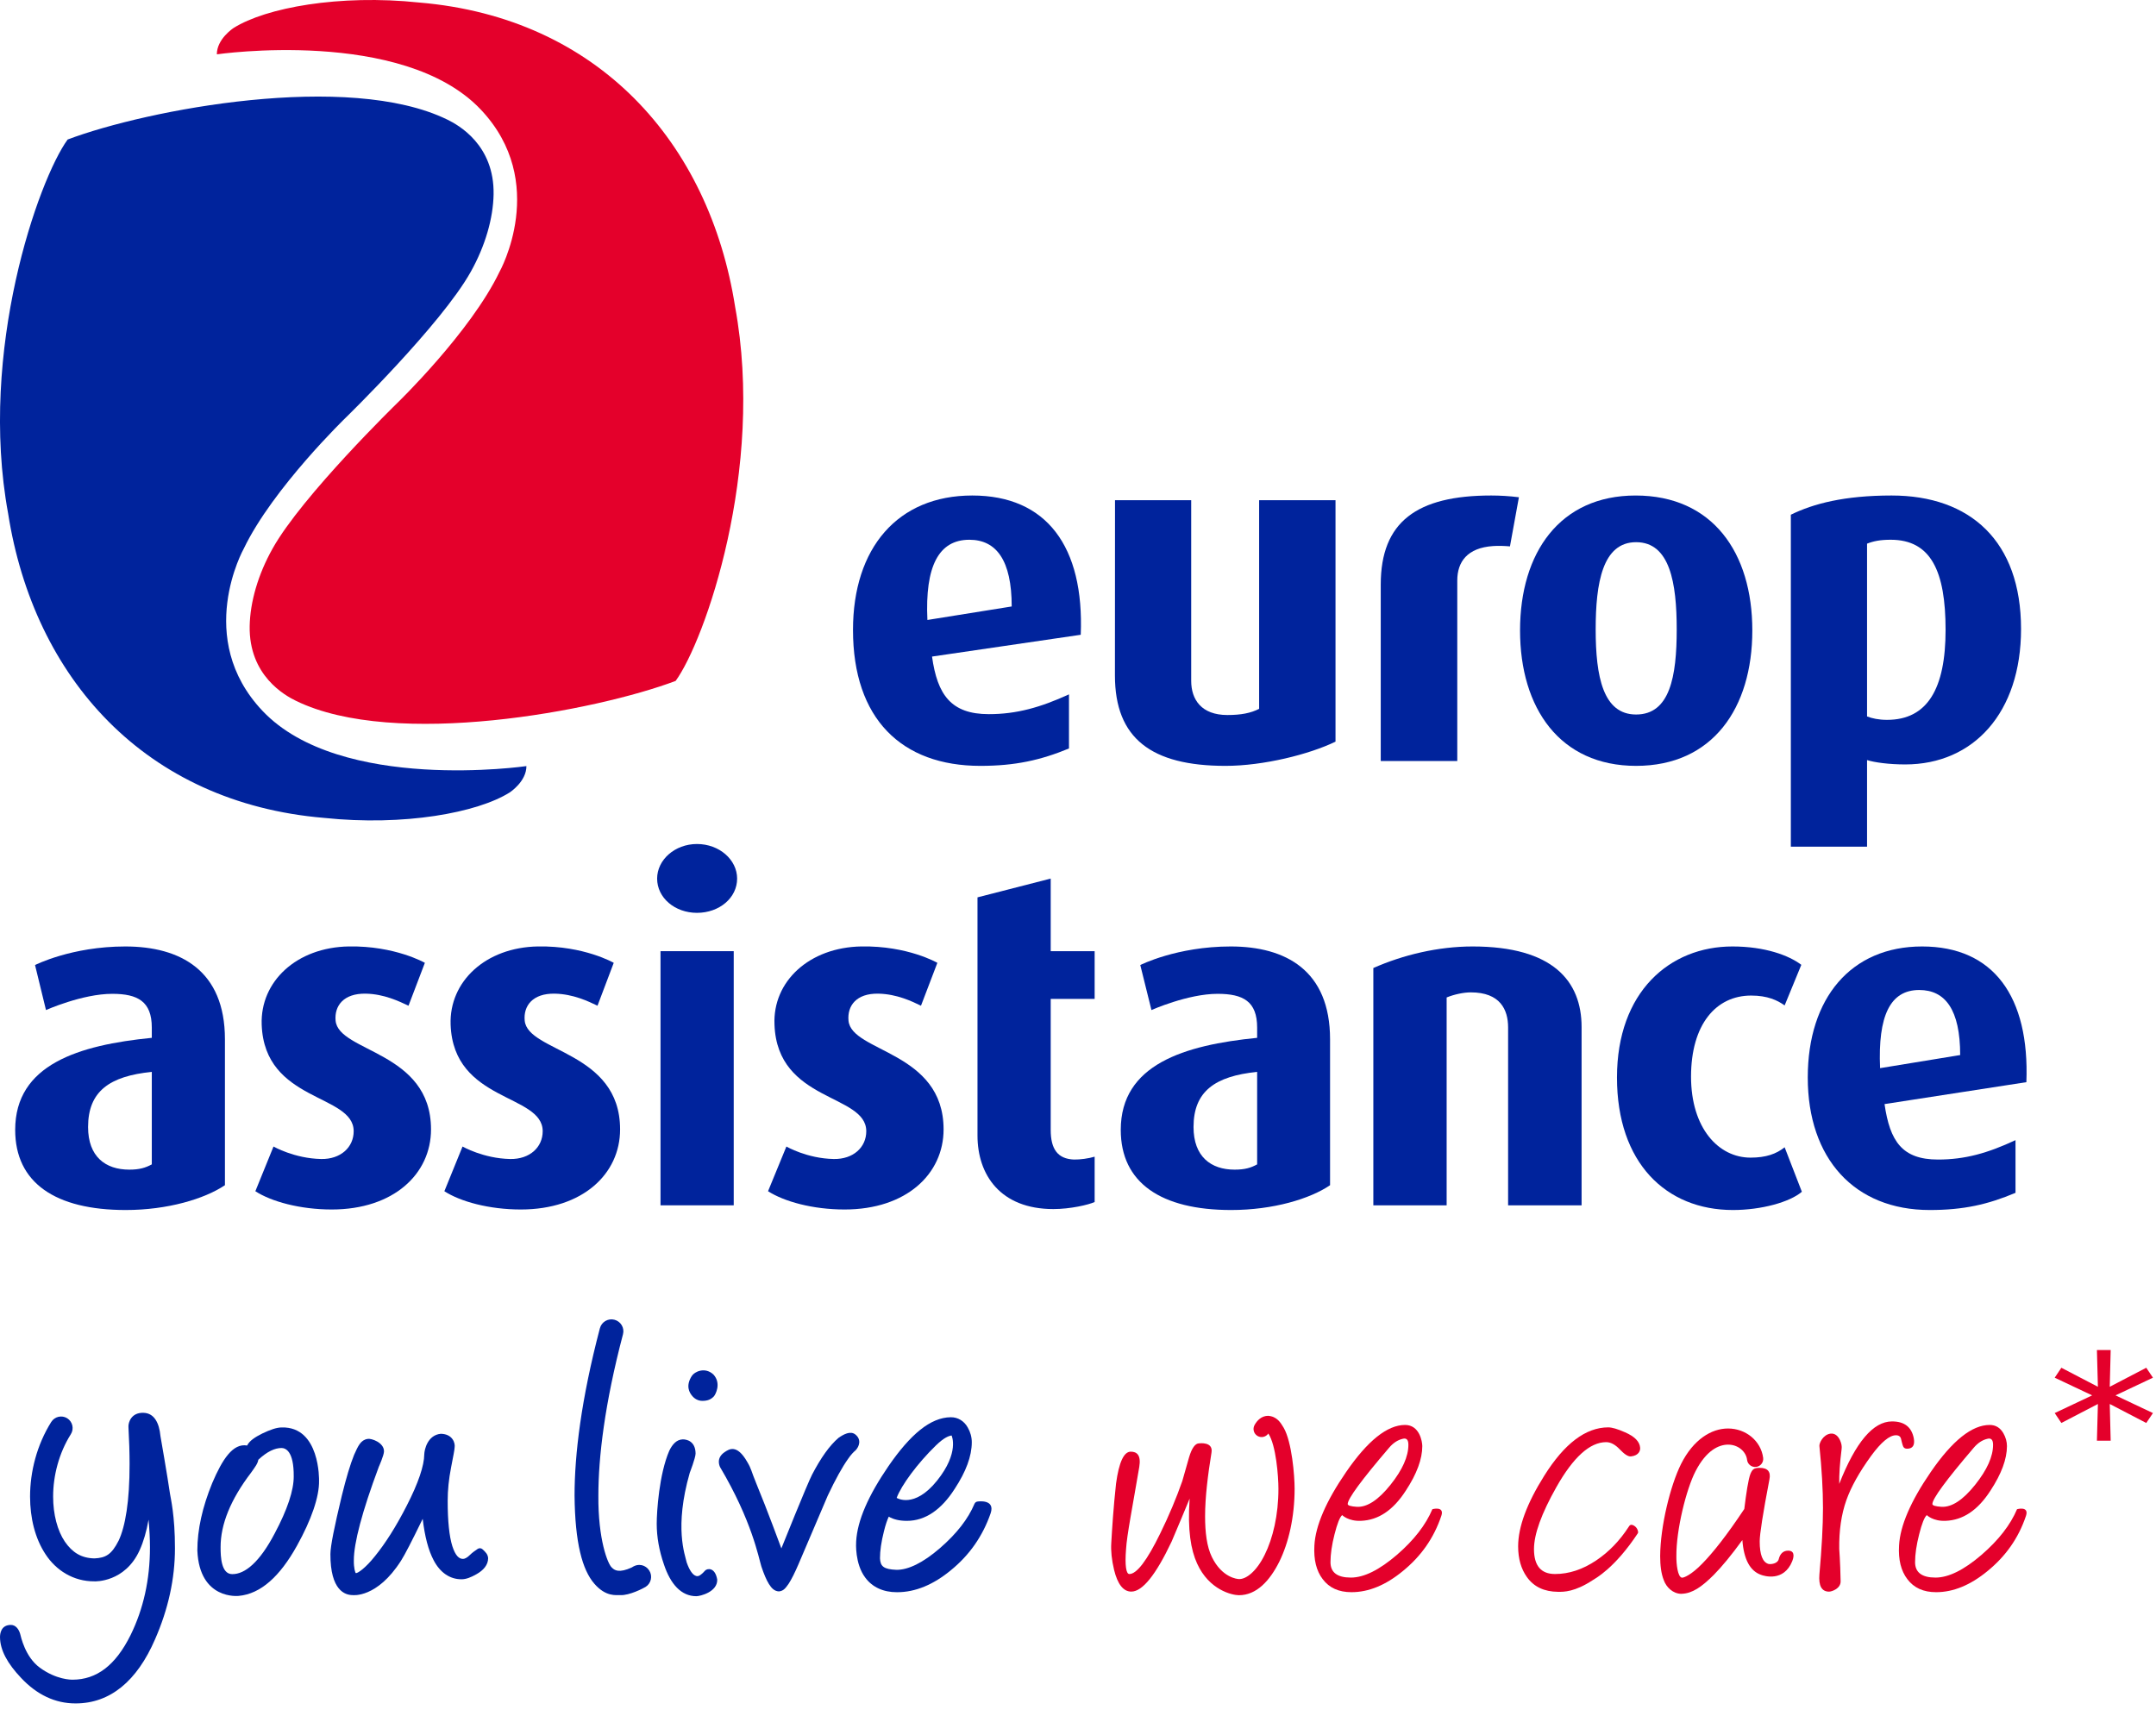 <svg xmlns="http://www.w3.org/2000/svg" width="191" height="152" viewBox="0 0 191 152" fill="none"><g clip-path="url(#clip0_4102_9855)"><path fill-rule="evenodd" clip-rule="evenodd" d="M61.745 80.877C59.788 80.877 58.215 79.548 58.215 77.842C58.215 76.178 59.788 74.778 61.745 74.778C63.728 74.778 65.302 76.178 65.302 77.842C65.302 79.548 63.728 80.877 61.745 80.877Z" fill="#00239C"></path><path fill-rule="evenodd" clip-rule="evenodd" d="M46.139 107.16C43.318 107.16 40.779 106.455 39.367 105.541L40.977 101.581C40.977 101.581 42.821 102.642 45.198 102.687C46.93 102.716 48.077 101.646 48.077 100.226C48.077 96.887 40.168 97.673 39.92 90.781C39.788 86.952 43.027 83.93 47.66 83.854C51.737 83.784 54.371 85.306 54.371 85.306L52.932 89.106C52.126 88.718 50.782 88.069 49.146 88.037C47.186 88 46.359 89.122 46.483 90.424C46.747 93.239 54.934 93.119 54.934 100.063C54.934 104.002 51.626 107.16 46.139 107.16Z" fill="#00239C"></path><path fill-rule="evenodd" clip-rule="evenodd" d="M74.823 107.16C71.991 107.16 69.471 106.455 68.041 105.541L69.667 101.581C69.667 101.581 71.483 102.642 73.861 102.687C75.598 102.716 76.743 101.646 76.743 100.226C76.743 96.887 68.86 97.673 68.612 90.781C68.445 86.952 71.69 83.93 76.314 83.854C80.424 83.784 83.041 85.306 83.041 85.306L81.59 89.106C80.794 88.718 79.445 88.069 77.817 88.037C75.849 88 75.051 89.122 75.169 90.424C75.413 93.239 83.592 93.119 83.592 100.063C83.592 104.002 80.307 107.16 74.823 107.16Z" fill="#00239C"></path><path fill-rule="evenodd" clip-rule="evenodd" d="M29.389 107.16C26.581 107.16 24.029 106.455 22.622 105.541L24.23 101.581C24.23 101.581 26.076 102.642 28.456 102.687C30.18 102.716 31.332 101.646 31.332 100.226C31.332 96.887 23.429 97.673 23.183 90.781C23.048 86.952 26.279 83.93 30.901 83.854C34.987 83.784 37.639 85.306 37.639 85.306L36.19 89.106C35.36 88.718 34.035 88.069 32.406 88.037C30.431 88 29.614 89.122 29.73 90.424C29.979 93.239 38.184 93.119 38.184 100.063C38.184 104.002 34.879 107.16 29.389 107.16Z" fill="#00239C"></path><path fill-rule="evenodd" clip-rule="evenodd" d="M86.596 79.505L93.082 77.841V84.275H96.975V88.502H93.082V100.106C93.082 101.818 93.704 102.677 95.142 102.735C95.687 102.745 96.433 102.643 96.975 102.481V106.498C96.433 106.744 94.822 107.122 93.318 107.122C88.621 107.122 86.596 104.084 86.596 100.609V79.505Z" fill="#00239C"></path><path fill-rule="evenodd" clip-rule="evenodd" d="M109.067 107.206C102.842 107.206 99.288 104.787 99.288 100.107C99.288 94.31 104.915 92.593 111.37 91.951V91.042C111.37 88.725 110.138 88.052 107.864 88.052C105.228 88.052 102.007 89.49 102.007 89.49L101.018 85.502C101.018 85.502 104.246 83.856 109.03 83.856C113.895 83.856 117.83 85.974 117.83 92.08V105.008C116.056 106.216 112.787 107.206 109.067 107.206ZM111.37 94.968C107.644 95.345 105.735 96.687 105.735 99.853C105.735 102.479 107.279 103.629 109.371 103.629C110.297 103.629 110.82 103.464 111.37 103.163V94.968Z" fill="#00239C"></path><path fill-rule="evenodd" clip-rule="evenodd" d="M133.603 106.792V91.034C133.603 89.453 132.902 87.923 130.297 87.923C129.679 87.923 128.835 88.096 128.158 88.374V106.792H121.664V85.766C124.295 84.602 127.399 83.856 130.459 83.856C137.564 83.856 140.113 86.916 140.113 90.999V106.792H133.603Z" fill="#00239C"></path><path fill-rule="evenodd" clip-rule="evenodd" d="M170.278 83.856C163.992 83.856 160.15 88.415 160.15 95.465C160.15 102.643 164.275 107.206 170.957 107.206C173.959 107.206 176.103 106.716 178.554 105.683V101.016C176.079 102.171 174.07 102.735 171.692 102.735C168.503 102.735 167.427 101.11 166.951 97.821L179.517 95.879C179.808 88.287 176.6 83.856 170.278 83.856ZM166.557 94.637C166.356 89.99 167.451 87.713 170.026 87.713C172.33 87.713 173.652 89.456 173.652 93.476L166.557 94.637Z" fill="#00239C"></path><path fill-rule="evenodd" clip-rule="evenodd" d="M153.521 107.206C147.587 107.206 143.248 103.026 143.248 95.468C143.248 87.874 147.921 83.856 153.476 83.856C156.358 83.856 158.479 84.645 159.579 85.483L158.101 89.079C157.461 88.623 156.589 88.206 155.132 88.206C152.006 88.206 149.809 90.78 149.809 95.387C149.809 99.947 152.233 102.565 155.081 102.565C156.448 102.565 157.366 102.237 158.101 101.648L159.627 105.589C158.566 106.504 156.039 107.206 153.521 107.206Z" fill="#00239C"></path><path fill-rule="evenodd" clip-rule="evenodd" d="M11.14 107.206C4.902 107.206 1.345 104.793 1.345 100.107C1.345 94.31 6.978 92.593 13.448 91.951V91.042C13.448 88.725 12.2 88.052 9.945 88.052C7.292 88.052 4.074 89.49 4.074 89.49L3.104 85.502C3.104 85.502 6.322 83.856 11.098 83.856C15.971 83.856 19.927 85.974 19.927 92.08V105.008C18.123 106.216 14.855 107.206 11.14 107.206ZM13.448 94.968C9.701 95.345 7.803 96.687 7.803 99.853C7.803 102.479 9.342 103.629 11.454 103.629C12.361 103.629 12.888 103.464 13.448 103.163V94.968Z" fill="#00239C"></path><path fill-rule="evenodd" clip-rule="evenodd" d="M58.515 106.79H65.001V84.273H58.515V106.79Z" fill="#00239C"></path><path fill-rule="evenodd" clip-rule="evenodd" d="M132.104 43.901C125.53 43.901 122.32 46.226 122.32 51.792V67.427H129.1V51.433C129.1 49.769 129.996 48.532 132.276 48.38C132.751 48.346 133.272 48.367 133.767 48.409L134.56 44.056C133.706 43.949 132.889 43.901 132.104 43.901Z" fill="#00239C"></path><path fill-rule="evenodd" clip-rule="evenodd" d="M108.569 67.855C102 67.855 98.772 65.42 98.772 59.849L98.779 44.316H105.528V60.321C105.528 61.987 106.437 63.35 108.735 63.35C109.938 63.35 110.806 63.182 111.546 62.802V44.316H118.313V65.709C115.991 66.835 111.927 67.855 108.569 67.855Z" fill="#00239C"></path><path fill-rule="evenodd" clip-rule="evenodd" d="M144.942 67.855C138.196 67.855 134.661 62.752 134.661 55.855C134.661 48.955 138.196 43.902 144.897 43.902C151.711 43.902 155.238 48.955 155.238 55.855C155.238 62.752 151.711 67.855 144.942 67.855ZM144.942 48.037C141.969 48.037 141.361 51.643 141.361 55.768C141.361 59.938 142.014 63.305 144.942 63.305C147.938 63.305 148.54 59.938 148.54 55.768C148.54 51.643 147.938 48.037 144.942 48.037Z" fill="#00239C"></path><path fill-rule="evenodd" clip-rule="evenodd" d="M168.787 67.728C167.353 67.728 166.087 67.555 165.402 67.343V75.016H158.651V45.604C160.647 44.622 163.403 43.901 167.575 43.901C174.543 43.901 179.044 47.947 179.044 55.728C179.044 63.139 174.834 67.728 168.787 67.728ZM167.496 47.821C166.565 47.821 165.96 47.947 165.402 48.167V63.477C165.836 63.645 166.428 63.779 167.168 63.779C170.764 63.779 172.359 61.001 172.359 55.807C172.359 50.618 171.071 47.821 167.496 47.821Z" fill="#00239C"></path><path fill-rule="evenodd" clip-rule="evenodd" d="M86.134 43.901C79.523 43.901 75.567 48.55 75.567 55.812C75.567 63.688 79.875 67.855 86.848 67.855C89.92 67.855 92.184 67.354 94.701 66.314V61.52C92.157 62.684 90.047 63.273 87.601 63.273C84.262 63.273 83.04 61.567 82.569 58.171L95.743 56.24C96.06 48.417 92.713 43.901 86.134 43.901ZM82.159 54.929C81.937 50.17 83.156 47.822 85.877 47.822C88.268 47.822 89.627 49.646 89.627 53.732L82.159 54.929Z" fill="#00239C"></path><path fill-rule="evenodd" clip-rule="evenodd" d="M5.993 12.361C3.41 15.907 -1.937 31.065 0.721 45.502C3.003 60.039 12.837 71.127 28.702 72.464C35.8 73.213 42.297 72.003 45.142 70.218C45.195 70.184 46.636 69.235 46.636 67.875C46.636 67.875 30.172 70.27 23.268 62.995C17.149 56.548 21.595 48.61 21.595 48.61C24.167 43.248 30.667 36.967 30.667 36.967C30.667 36.967 39.073 28.777 41.694 24.099C43 21.772 43.687 19.335 43.727 17.228C43.809 12.83 40.594 11.066 39.623 10.595C30.857 6.312 13.046 9.701 5.993 12.361Z" fill="#00239C"></path><path fill-rule="evenodd" clip-rule="evenodd" d="M59.855 60.328C62.436 56.782 67.782 41.624 65.125 27.187C62.843 12.65 53.009 1.562 37.146 0.225C30.049 -0.524 23.552 0.687 20.706 2.471C20.654 2.505 19.21 3.454 19.21 4.814C19.21 4.814 35.673 2.419 42.58 9.694C48.696 16.141 44.254 24.079 44.254 24.079C41.681 29.441 35.181 35.72 35.181 35.72C35.181 35.72 26.773 43.912 24.155 48.59C22.846 50.917 22.161 53.352 22.119 55.462C22.039 59.859 25.252 61.623 26.223 62.094C34.991 66.377 52.8 62.988 59.855 60.328Z" fill="#E4002B"></path><path fill-rule="evenodd" clip-rule="evenodd" d="M118.902 134.237C118.69 134.42 118.465 134.992 118.227 135.935C117.984 136.881 117.868 137.707 117.868 138.406C117.868 139.316 118.468 139.772 119.674 139.772C120.835 139.772 122.191 139.098 123.751 137.759C125.264 136.454 126.308 135.102 126.895 133.713C126.895 133.713 127.993 133.404 127.686 134.308C127.012 136.305 125.872 137.895 124.277 139.195C122.768 140.44 121.25 141.066 119.727 141.066C118.603 141.066 117.757 140.684 117.178 139.911C116.617 139.18 116.371 138.186 116.442 136.936C116.532 135.183 117.471 133.01 119.253 130.419C121.162 127.641 122.9 126.254 124.47 126.249C125.761 126.244 126.001 127.732 126.001 128.125C126.001 129.268 125.515 130.584 124.542 132.067C123.392 133.852 122.077 134.677 120.591 134.743C119.449 134.8 118.902 134.237 118.902 134.237ZM124.262 127.478C123.817 127.583 123.413 127.85 123.048 128.283C120.612 131.131 119.393 132.79 119.393 133.257C119.393 133.385 119.663 133.466 120.203 133.503C121.117 133.548 122.109 132.898 123.191 131.543C124.246 130.219 124.769 129.045 124.769 128.005C124.769 127.559 124.6 127.386 124.262 127.478Z" fill="#E4002B"></path><path fill-rule="evenodd" clip-rule="evenodd" d="M170.696 134.237C170.484 134.42 170.257 134.992 170.019 135.935C169.778 136.881 169.657 137.707 169.657 138.406C169.657 139.316 170.262 139.772 171.468 139.772C172.626 139.772 173.985 139.098 175.543 137.759C177.055 136.454 178.103 135.102 178.69 133.713C178.69 133.713 179.784 133.404 179.48 134.308C178.809 136.305 177.666 137.895 176.074 139.195C174.562 140.44 173.041 141.066 171.521 141.066C170.397 141.066 169.551 140.684 168.972 139.911C168.411 139.18 168.163 138.186 168.237 136.936C168.329 135.183 169.265 133.01 171.045 130.419C172.954 127.641 174.694 126.249 176.265 126.249C176.796 126.249 177.198 126.495 177.481 126.985C177.687 127.347 177.796 127.732 177.796 128.125C177.796 129.268 177.307 130.584 176.336 132.067C175.186 133.852 173.869 134.677 172.383 134.743C171.243 134.8 170.696 134.237 170.696 134.237ZM176.056 127.478C175.609 127.583 175.207 127.85 174.842 128.283C172.407 131.131 171.19 132.79 171.19 133.257C171.19 133.385 171.458 133.466 171.997 133.503C172.912 133.548 173.903 132.898 174.985 131.543C176.04 130.219 176.566 129.045 176.566 128.005C176.566 127.559 176.394 127.386 176.056 127.478Z" fill="#E4002B"></path><path fill-rule="evenodd" clip-rule="evenodd" d="M144.49 129.036C144.223 129.065 143.887 128.824 143.49 128.407C143.088 127.986 142.692 127.773 142.292 127.773C140.854 127.773 139.381 129.099 137.884 131.749C136.557 134.1 135.896 135.931 135.896 137.25C135.896 138.722 136.517 139.456 137.76 139.456C138.99 139.456 140.209 139.058 141.414 138.248C142.53 137.499 143.482 136.513 144.278 135.289C144.347 135.161 144.442 135.072 144.558 135.098C145.034 135.192 145.172 135.732 145.103 135.834C143.043 138.961 141.33 139.847 141.1 140.001C139.5 141.05 138.54 141.039 138.024 141.034C136.805 141.021 135.885 140.596 135.264 139.718C134.751 138.998 134.492 138.091 134.492 137.006C134.492 135.289 135.264 133.198 136.813 130.735C138.593 127.896 140.478 126.471 142.467 126.463C142.808 126.463 143.305 126.607 143.963 126.901C144.818 127.273 145.262 127.731 145.299 128.266C145.323 128.499 145.206 128.958 144.49 129.036Z" fill="#E4002B"></path><path fill-rule="evenodd" clip-rule="evenodd" d="M162.939 131.47C164.388 127.781 165.946 125.936 167.614 125.936C168.711 125.936 169.354 126.436 169.544 127.442C169.65 128.048 169.449 128.354 168.947 128.354C168.78 128.354 168.653 128.289 168.595 128.142C168.526 127.982 168.421 127.513 168.421 127.513C168.373 127.275 168.22 127.162 167.961 127.162C167.389 127.162 166.657 127.77 165.766 128.983C164.721 130.42 163.991 131.727 163.571 132.909C163.124 134.17 162.913 135.616 162.939 137.249C162.939 137.309 163.026 138.258 163.061 140.103C163.071 140.758 162.262 141.018 162.04 141.018C161.387 141.018 161.099 140.507 161.181 139.495C161.392 137.131 161.498 135.173 161.498 133.606C161.498 131.995 161.392 130.165 161.181 128.111C161.157 127.875 161.498 127.107 162.164 127.018C162.548 126.973 162.828 127.217 163.005 127.597C163.135 127.883 163.185 128.142 163.148 128.389C162.995 129.615 162.923 130.642 162.939 131.47Z" fill="#E4002B"></path><path fill-rule="evenodd" clip-rule="evenodd" d="M113.716 126.488C113.436 126.019 113.111 125.492 112.333 125.439C111.762 125.447 111.368 125.843 111.141 126.257C110.951 126.6 111.069 127.035 111.416 127.232C111.744 127.415 112.156 127.313 112.36 127.007C113.05 128.034 113.256 130.825 113.256 131.905C113.259 134.214 112.764 136.3 112.04 137.751C111.315 139.232 110.382 139.937 109.755 139.903C109.631 139.903 108.253 139.79 107.357 137.943C106.913 137.031 106.759 135.775 106.759 134.342C106.759 132.638 107.005 130.681 107.328 128.689C107.487 127.717 106.281 127.879 106.233 127.879C105.884 127.879 105.583 128.293 105.337 129.124C105.083 130.026 104.882 130.723 104.739 131.223C104.21 132.733 103.562 134.276 102.79 135.851C101.619 138.255 100.704 139.458 100.048 139.458C99.765 139.458 99.641 138.698 99.757 137.259C99.823 136.04 100.35 133.396 100.929 129.963C101.101 128.914 100.712 128.616 100.172 128.616C99.562 128.616 99.128 129.554 98.871 131.438C98.631 133.637 98.52 135.458 98.448 136.708C98.403 137.408 98.485 138.202 98.697 139.091C99.009 140.372 99.522 141.014 100.223 141.014C101.206 141.014 102.396 139.539 103.792 136.585C104.448 135.05 104.974 133.784 105.39 132.775C105.194 135.574 105.501 137.319 106.051 138.527C107.122 140.883 109.155 141.331 109.755 141.334C111.313 141.337 112.484 140.055 113.325 138.383C114.163 136.687 114.687 134.415 114.69 131.905C114.69 130.731 114.446 127.74 113.716 126.488Z" fill="#E4002B"></path><path fill-rule="evenodd" clip-rule="evenodd" d="M158.457 137.387C157.992 137.369 157.701 137.644 157.577 138.142C157.479 138.546 156.871 138.609 156.683 138.567C156.157 138.425 155.892 137.757 155.892 136.567C155.892 135.915 156.178 134.085 156.752 131.085C156.895 130.398 156.606 130.05 155.892 130.05C155.387 130.05 155.247 130.175 155.075 130.576C154.882 131.043 154.689 132.364 154.528 133.692C152.986 136.012 151.746 137.581 150.797 138.541C149.845 139.526 149.152 139.809 148.996 139.78C148.626 139.715 148.502 138.577 148.51 137.872C148.491 135.545 149.387 131.934 150.207 130.351C151.159 128.503 152.262 127.995 153.092 127.992C153.999 127.992 154.694 128.626 154.774 129.345C154.821 129.735 155.178 130.013 155.572 129.968C155.964 129.921 156.247 129.565 156.199 129.174V129.169C156.009 127.67 154.668 126.564 153.092 126.564C151.609 126.559 150.014 127.544 148.927 129.704C147.973 131.619 147.09 135.22 147.074 137.872C147.079 138.685 147.153 139.408 147.404 140.024C147.618 140.613 148.197 141.211 148.962 141.211C148.972 141.211 148.983 141.211 148.996 141.206C149.922 141.174 150.744 140.606 151.815 139.542C152.545 138.803 153.388 137.783 154.356 136.447C154.483 138.153 155.033 139.183 156.003 139.526C156.273 139.631 158.021 140.181 158.775 138.318C158.846 138.132 159.108 137.424 158.457 137.387Z" fill="#E4002B"></path><path fill-rule="evenodd" clip-rule="evenodd" d="M17.483 137.372C17.483 135.519 17.93 133.528 18.8 131.4C19.694 129.301 20.63 127.851 21.891 128.071C22.103 127.652 22.581 127.335 23.229 127.01C23.956 126.664 24.493 126.478 24.945 126.47C28.378 126.373 28.264 131.174 28.264 131.174C28.296 132.597 27.579 134.665 26.312 136.942C24.795 139.676 23.092 141.219 21.143 141.395C21.143 141.395 17.668 141.793 17.483 137.372ZM22.248 130.469C20.421 132.862 19.54 135.061 19.543 137.076C19.538 137.959 19.607 139.461 20.566 139.466C21.717 139.485 23.018 138.368 24.324 135.881C25.471 133.735 26.027 132.026 26.021 130.805C26.037 128.554 25.294 128.299 24.945 128.292C24.35 128.289 23.663 128.606 22.885 129.332C22.832 129.673 22.61 129.958 22.248 130.469Z" fill="#00239C"></path><path fill-rule="evenodd" clip-rule="evenodd" d="M29.271 137.687C29.277 136.972 29.615 135.292 30.284 132.506C30.673 130.926 31.032 129.731 31.368 128.902C31.73 128.103 31.947 127.584 32.571 127.485C32.883 127.419 34.034 127.802 34.018 128.596C34.013 128.944 33.558 129.961 33.558 129.961C32.074 133.934 31.342 136.736 31.347 138.248C31.334 138.932 31.471 139.346 31.524 139.377C31.688 139.401 32.381 138.929 33.217 137.876C34.155 136.72 35.097 135.234 36.025 133.415C37.069 131.387 37.577 129.841 37.585 128.868C37.596 128.431 37.876 127.147 39.05 127.031C40.11 127.052 40.343 127.872 40.274 128.247C40.269 128.446 40.166 128.957 39.959 130.027C39.756 131.062 39.661 132.037 39.661 132.959C39.658 134.775 39.803 136.128 40.071 136.982C40.353 137.857 40.676 138.119 41.02 138.117C41.149 138.119 41.371 138.033 41.657 137.742C41.826 137.577 42.046 137.412 42.326 137.226C42.456 137.144 42.622 137.155 42.736 137.255C43.011 137.504 43.22 137.705 43.244 138.056C43.241 138.651 42.831 139.123 42.212 139.472C41.715 139.755 41.295 139.92 40.895 139.922C39.846 139.93 38.981 139.312 38.423 138.248C37.947 137.352 37.63 136.13 37.447 134.566C36.495 136.523 35.866 137.747 35.528 138.274C33.394 141.626 31.241 141.324 31.241 141.324C30.58 141.324 29.261 140.929 29.271 137.687Z" fill="#00239C"></path><path fill-rule="evenodd" clip-rule="evenodd" d="M62.214 124.115H62.227C62.669 124.115 62.968 124.002 63.235 123.725C63.385 123.565 63.927 122.564 63.2 121.778C62.444 121.078 61.529 121.536 61.296 121.895C60.709 122.789 61.09 123.4 61.304 123.654C61.524 123.937 61.857 124.115 62.214 124.115ZM62.455 139.161C62.066 139.603 61.883 139.632 61.86 139.632C61.86 139.632 61.336 139.863 60.834 138.432C60.691 137.761 59.712 135.345 61.106 130.486C61.106 130.486 61.614 129.184 61.622 128.783C61.611 127.666 60.812 127.525 60.49 127.527C59.94 127.54 59.564 127.965 59.287 128.544C58.393 130.614 58.179 133.932 58.179 134.999C58.179 136.173 58.393 137.373 58.813 138.594C59.4 140.366 60.358 141.42 61.685 141.422C62.039 141.42 63.565 141.045 63.539 139.955C63.351 138.833 62.645 138.946 62.455 139.161Z" fill="#00239C"></path><path fill-rule="evenodd" clip-rule="evenodd" d="M76.654 139.776C75.726 138.544 75.837 136.717 75.847 136.573C75.951 134.718 76.921 132.508 78.719 129.885C80.652 127.084 82.432 125.584 84.222 125.566C84.859 125.556 85.415 125.902 85.732 126.473C85.967 126.879 86.091 127.325 86.091 127.783C86.089 129.025 85.57 130.396 84.579 131.906C83.407 133.748 81.974 134.749 80.338 134.746C79.703 134.746 79.163 134.628 78.735 134.374C78.616 134.626 78.452 135.071 78.307 135.679C78.071 136.604 77.958 137.404 77.958 138.067C77.992 138.777 78.278 139.039 79.423 139.086C80.446 139.094 81.749 138.481 83.275 137.16C84.756 135.876 85.772 134.566 86.329 133.237C86.382 133.111 86.507 133.03 86.644 133.03C86.644 133.03 88.191 132.805 87.76 134.076C87.062 136.096 85.885 137.779 84.248 139.113C82.694 140.399 81.096 141.068 79.478 141.068H79.449C78.262 141.068 77.283 140.63 76.654 139.776ZM83.006 131.193C85.028 128.68 84.301 127.183 84.301 127.183C84.002 127.228 83.595 127.406 82.913 128.064C81.279 129.652 79.846 131.599 79.436 132.71C79.436 132.71 80.98 133.706 83.006 131.193Z" fill="#00239C"></path><path fill-rule="evenodd" clip-rule="evenodd" d="M15.062 132.361C14.84 130.818 14.213 127.225 14.213 127.225C14.102 126.045 13.648 125.209 12.733 125.175C11.62 125.125 11.36 126.043 11.379 126.41C11.445 127.61 11.479 128.708 11.479 129.709C11.485 133.003 11.104 135.239 10.511 136.497C9.88 137.747 9.351 138.025 8.372 138.072C7.206 138.053 6.405 137.548 5.741 136.583C5.091 135.621 4.705 134.175 4.707 132.594C4.705 130.752 5.223 128.734 6.278 127.065C6.577 126.588 6.431 125.959 5.955 125.657C5.474 125.359 4.845 125.503 4.543 125.98V125.977C3.264 128.019 2.666 130.383 2.663 132.594C2.666 134.494 3.102 136.3 4.038 137.713C4.959 139.123 6.497 140.121 8.372 140.105C8.404 140.111 11.072 140.213 12.368 137.351C12.714 136.588 12.976 135.692 13.161 134.641C13.243 135.527 13.285 136.347 13.285 137.092C13.285 139.953 12.709 142.545 11.564 144.875C10.226 147.569 8.547 148.811 6.439 148.819C6.291 148.819 4.993 148.822 3.536 147.76C2.219 146.801 1.852 145.001 1.783 144.747C1.658 144.333 1.381 143.955 0.942 143.966C0.075 143.984 0.003 144.754 0.001 145.045C0.006 146.198 0.662 147.391 1.87 148.662C3.261 150.145 4.887 150.924 6.688 150.921H6.706C9.755 150.921 12.13 148.948 13.732 145.25C14.906 142.571 15.499 139.88 15.499 137.181C15.504 134.277 15.113 132.71 15.062 132.361Z" fill="#00239C"></path><path fill-rule="evenodd" clip-rule="evenodd" d="M75.776 127.094C75.335 126.743 74.729 127.084 74.29 127.388C73.486 128.072 72.717 129.167 71.939 130.656C71.5 131.505 69.221 137.187 69.221 137.187C69.165 137.04 67.954 133.738 67.039 131.531C66.516 130.263 66.585 130.171 66.191 129.513C65.278 127.922 64.591 128.394 64.215 128.643C63.43 129.162 63.726 129.841 63.79 129.982C66.616 134.755 67.195 137.962 67.452 138.796C67.679 139.469 67.894 139.98 68.121 140.347C68.348 140.703 68.605 140.984 69.009 140.997C69.44 140.952 69.612 140.672 69.882 140.295C70.131 139.904 70.411 139.346 70.731 138.604C71.596 136.568 72.468 134.54 73.333 132.506C74.018 131.057 74.623 129.967 75.131 129.256C75.377 128.895 75.612 128.648 75.795 128.499C76.128 128.148 76.334 127.542 75.776 127.094Z" fill="#00239C"></path><path fill-rule="evenodd" clip-rule="evenodd" d="M52.648 140.31C51.587 139.084 50.937 136.699 50.9 132.498C50.9 128.897 51.479 124.015 53.145 117.678V117.683C53.293 117.117 53.872 116.779 54.435 116.928C55.001 117.078 55.34 117.652 55.191 118.213C53.56 124.408 53.01 129.12 53.01 132.498C52.976 136.4 53.846 138.583 54.203 138.885C54.435 139.123 54.834 139.401 55.985 138.866C56.569 138.468 57.204 138.657 57.519 139.149C57.831 139.637 57.685 140.287 57.193 140.598C56.995 140.719 55.771 141.364 54.948 141.327C54.594 141.306 53.682 141.505 52.648 140.31Z" fill="#00239C"></path><path fill-rule="evenodd" clip-rule="evenodd" d="M186.903 124.392L186.985 127.644H185.766L185.853 124.392L182.616 126.074L182.027 125.196L185.343 123.629L182.027 122.062L182.616 121.181L185.853 122.867L185.766 119.614H186.985L186.903 122.867L190.137 121.181L190.729 122.062L187.413 123.629L190.729 125.196L190.137 126.074L186.903 124.392Z" fill="#E4002B"></path></g><defs><clipPath id="clip0_4102_9855"><rect width="191" height="152" fill="white"></rect></clipPath></defs></svg>